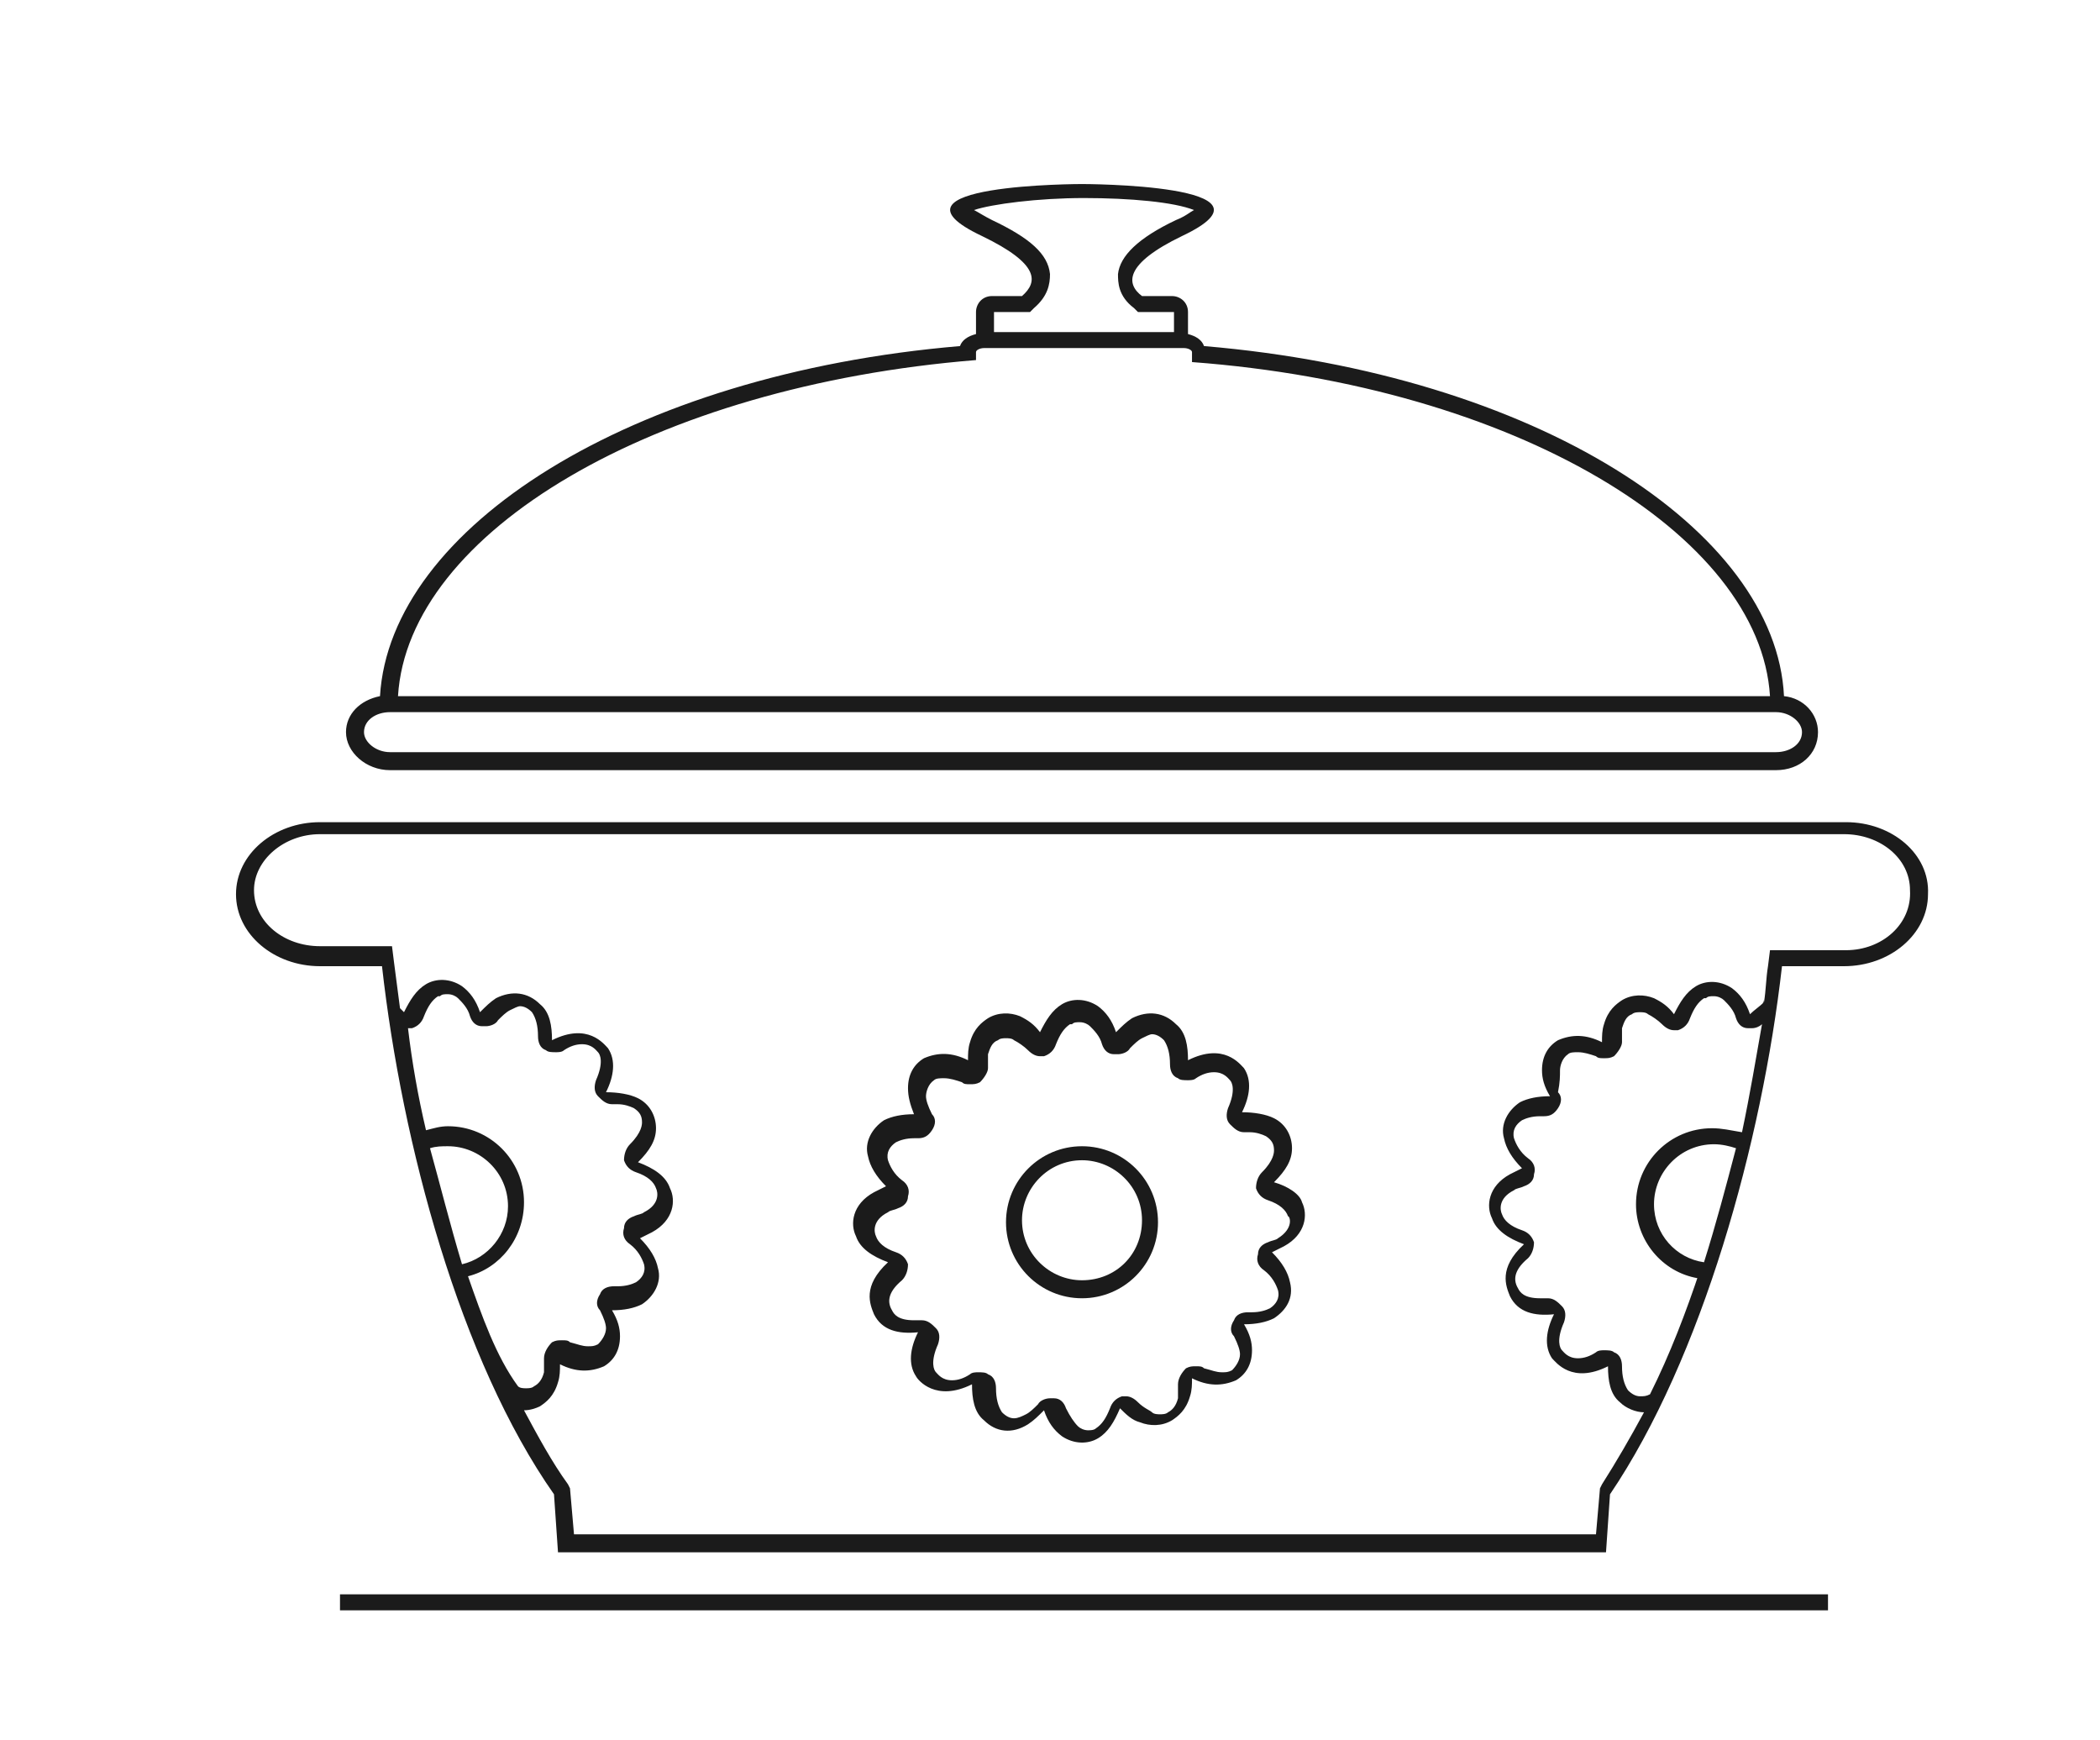 <svg xmlns="http://www.w3.org/2000/svg" xmlns:xlink="http://www.w3.org/1999/xlink" id="Layer_1" x="0px" y="0px" viewBox="0 0 105 87" style="enable-background:new 0 0 105 87;" xml:space="preserve"><style type="text/css">	.st0{fill:#1B1B1B;}</style><g>	<path class="st0" d="M19.5,38.5h69.3c1.2,0,2.1-0.8,2.1-1.9c0-0.9-0.7-1.7-1.7-1.8c-0.4-8.3-12.4-16.1-29-17.5  c-0.1-0.3-0.4-0.5-0.8-0.6v-1.1c0-0.5-0.4-0.8-0.8-0.8h-1.5c-0.8-0.6-0.9-1.6,2-3c5.5-2.6-5-2.6-5-2.6s-10.5,0-5,2.6  c2.9,1.4,2.8,2.3,2,3h-1.5c-0.5,0-0.8,0.4-0.8,0.8v1.1c-0.4,0.1-0.7,0.3-0.8,0.6c-16.5,1.4-28.5,9.1-29,17.5  c-1,0.2-1.7,0.9-1.7,1.8C17.3,37.6,18.3,38.5,19.5,38.5z M49.7,15.6h1.8l0.2-0.2c0.7-0.6,0.8-1.2,0.8-1.7c-0.1-1-1-1.8-2.9-2.7  c-0.4-0.2-0.7-0.4-0.9-0.5c0.9-0.3,3.2-0.6,5.5-0.6c2.3,0,4.5,0.2,5.5,0.6c-0.2,0.1-0.4,0.3-0.9,0.5c-1.9,0.9-2.8,1.8-2.9,2.7  c0,0.4,0,1.1,0.8,1.7l0.2,0.2h1.8v1h-9V15.6z M48.8,18C48.8,18,48.8,18,48.8,18l0-0.4c0-0.1,0.2-0.2,0.4-0.2h10  c0.2,0,0.4,0.1,0.4,0.2V18c0,0,0,0,0,0.1c16.1,1.2,28.4,8.6,28.9,16.7H19.9C20.4,26.6,32.7,19.3,48.8,18z M19.5,35.6h69.3  c0.7,0,1.3,0.5,1.3,1c0,0.6-0.6,1-1.3,1H19.5c-0.7,0-1.3-0.5-1.3-1C18.2,36,18.8,35.6,19.5,35.6z"></path>	<rect x="17" y="79.7" class="st0" width="74.4" height="0.8"></rect>	<path class="st0" d="M63.7,59.1c0.6-0.6,0.9-1.1,0.9-1.7c0-0.6-0.3-1.2-0.9-1.5c-0.4-0.2-1-0.3-1.6-0.3c0.4-0.8,0.5-1.6,0.1-2.2  c-0.2-0.2-1-1.3-2.8-0.4c0-0.7-0.1-1.4-0.6-1.8c-0.6-0.6-1.4-0.7-2.2-0.3c-0.3,0.2-0.5,0.4-0.8,0.7c-0.2-0.6-0.5-1-0.9-1.3  c-0.6-0.4-1.3-0.4-1.8-0.1c0,0,0,0,0,0c-0.5,0.3-0.8,0.8-1.1,1.4c-0.3-0.4-0.6-0.6-1-0.8c-0.5-0.2-1.1-0.2-1.6,0.1  c-0.3,0.2-0.7,0.5-0.9,1.2c-0.1,0.3-0.1,0.6-0.1,0.9c-0.8-0.4-1.5-0.4-2.2-0.1c-0.5,0.3-0.8,0.8-0.8,1.5c0,0.4,0.1,0.8,0.3,1.3  c-0.6,0-1.1,0.1-1.5,0.3c-0.6,0.4-1,1.1-0.8,1.8c0.1,0.5,0.4,1,0.9,1.5c-0.2,0.1-0.4,0.2-0.6,0.3h0c-1.1,0.6-1.2,1.6-0.9,2.2  c0.2,0.6,0.8,1,1.6,1.3c-1.3,1.2-0.9,2.1-0.7,2.6c0.4,0.8,1.2,1,2.2,0.9c-0.4,0.8-0.5,1.6-0.1,2.2c0.1,0.2,1,1.3,2.8,0.4  c0,0.7,0.1,1.4,0.6,1.8c0.6,0.6,1.4,0.7,2.2,0.2c0.3-0.2,0.5-0.4,0.8-0.7c0.2,0.6,0.5,1,0.9,1.3c0.6,0.4,1.3,0.4,1.8,0.1  c0.5-0.3,0.8-0.8,1.1-1.5c0.3,0.3,0.6,0.6,1,0.7c0.5,0.2,1.1,0.2,1.6-0.1c0.3-0.2,0.7-0.5,0.9-1.2c0.1-0.3,0.1-0.6,0.1-0.9  c0.8,0.4,1.5,0.4,2.2,0.1c0.5-0.3,0.8-0.8,0.8-1.5c0-0.4-0.1-0.8-0.4-1.3c0.6,0,1.1-0.1,1.5-0.3c0.6-0.4,1-1,0.8-1.8  c-0.1-0.5-0.4-1-0.9-1.5c0.2-0.1,0.4-0.2,0.6-0.3c1.1-0.6,1.2-1.6,0.9-2.2C65,59.7,64.4,59.3,63.7,59.1z M63.9,61.9  c-0.1,0.1-0.3,0.1-0.5,0.2c-0.3,0.1-0.5,0.3-0.5,0.6c-0.1,0.3,0,0.6,0.3,0.8c0.4,0.3,0.6,0.7,0.7,1c0.1,0.4-0.1,0.7-0.4,0.9  c-0.2,0.1-0.5,0.2-0.9,0.2c0,0-0.2,0-0.2,0c-0.3,0-0.6,0.1-0.7,0.4c-0.2,0.3-0.2,0.6,0,0.8c0.2,0.4,0.3,0.7,0.3,0.9  c0,0.3-0.2,0.6-0.4,0.8c-0.2,0.1-0.3,0.1-0.5,0.1c-0.3,0-0.5-0.1-0.9-0.2c-0.1-0.1-0.2-0.1-0.4-0.1c-0.2,0-0.3,0-0.5,0.1  c-0.2,0.2-0.4,0.5-0.4,0.8c0,0.3,0,0.5,0,0.7c-0.1,0.4-0.3,0.6-0.5,0.7c-0.1,0.1-0.3,0.1-0.4,0.1c-0.1,0-0.3,0-0.4-0.1  c-0.1-0.1-0.4-0.2-0.7-0.5c-0.2-0.2-0.4-0.3-0.6-0.3c-0.1,0-0.1,0-0.2,0c-0.3,0.1-0.5,0.3-0.6,0.6c-0.2,0.5-0.4,0.8-0.7,1  c-0.1,0.1-0.3,0.1-0.4,0.1c-0.2,0-0.4-0.1-0.5-0.2c-0.2-0.2-0.4-0.5-0.6-0.9c-0.1-0.3-0.3-0.5-0.6-0.5c-0.1,0-0.1,0-0.2,0  c-0.2,0-0.5,0.1-0.6,0.3c-0.2,0.2-0.4,0.4-0.6,0.5c-0.2,0.1-0.4,0.2-0.6,0.2c-0.2,0-0.4-0.1-0.6-0.3c-0.2-0.3-0.3-0.7-0.3-1.2  c0-0.3-0.1-0.6-0.4-0.7c-0.1-0.1-0.3-0.1-0.5-0.1c-0.1,0-0.3,0-0.4,0.1c-0.3,0.2-0.6,0.3-0.9,0.3c-0.5,0-0.7-0.3-0.8-0.4  c-0.1-0.1-0.3-0.5,0.1-1.4c0.1-0.3,0.1-0.6-0.1-0.8c-0.2-0.2-0.4-0.4-0.7-0.4c0,0,0,0-0.1,0c-0.1,0-0.2,0-0.3,0  c-0.8,0-1-0.3-1.1-0.5c-0.3-0.5-0.1-1,0.5-1.5c0.2-0.2,0.3-0.5,0.3-0.8c-0.1-0.3-0.3-0.5-0.6-0.6c-0.6-0.2-0.9-0.5-1-0.8  c-0.1-0.2-0.2-0.8,0.6-1.2c0.1-0.1,0.3-0.1,0.5-0.2c0.3-0.1,0.5-0.3,0.5-0.6c0.1-0.3,0-0.6-0.3-0.8c-0.4-0.3-0.6-0.7-0.7-1  c-0.1-0.4,0.1-0.7,0.4-0.9c0.2-0.1,0.5-0.2,0.9-0.2c0,0,0.2,0,0.2,0c0.3,0,0.5-0.1,0.7-0.4c0.2-0.3,0.2-0.6,0-0.8  c-0.2-0.4-0.3-0.7-0.3-0.9c0-0.2,0.1-0.6,0.4-0.8c0.1-0.1,0.3-0.1,0.5-0.1c0.3,0,0.6,0.1,0.9,0.2c0.1,0.1,0.2,0.1,0.4,0.1  c0.2,0,0.3,0,0.5-0.1c0.2-0.2,0.4-0.5,0.4-0.7c0-0.3,0-0.5,0-0.7c0.1-0.3,0.2-0.6,0.5-0.7c0.1-0.1,0.3-0.1,0.4-0.1  c0.1,0,0.3,0,0.4,0.1c0.2,0.1,0.5,0.3,0.7,0.5c0.2,0.2,0.4,0.3,0.6,0.3c0.1,0,0.1,0,0.2,0c0.3-0.1,0.5-0.3,0.6-0.6  c0.2-0.5,0.4-0.8,0.7-1c0,0,0,0,0.1,0c0.1-0.1,0.2-0.1,0.4-0.1c0.2,0,0.4,0.1,0.5,0.2c0.2,0.2,0.5,0.5,0.6,0.9  c0.1,0.3,0.3,0.5,0.6,0.5c0,0,0.1,0,0.2,0c0.2,0,0.5-0.1,0.6-0.3c0.2-0.2,0.4-0.4,0.6-0.5c0.2-0.1,0.4-0.2,0.5-0.2  c0.2,0,0.4,0.1,0.6,0.3c0.2,0.3,0.3,0.7,0.3,1.2c0,0.3,0.1,0.6,0.4,0.7c0.1,0.1,0.3,0.1,0.5,0.1c0.1,0,0.3,0,0.4-0.1  c0.3-0.2,0.6-0.3,0.9-0.3c0.5,0,0.7,0.3,0.8,0.4c0.1,0.1,0.3,0.5-0.1,1.4c-0.1,0.3-0.1,0.6,0.1,0.8c0.2,0.2,0.4,0.4,0.7,0.4  c0,0,0,0,0.1,0c0.1,0,0.2,0,0.2,0c0.3,0,0.6,0.1,0.8,0.2c0.3,0.2,0.4,0.4,0.4,0.7c0,0.1,0,0.5-0.6,1.1c-0.2,0.2-0.3,0.5-0.3,0.8  c0.1,0.3,0.3,0.5,0.6,0.6c0.6,0.2,0.9,0.5,1,0.8C64.5,60.8,64.7,61.4,63.9,61.9z"></path>	<path class="st0" d="M54.1,57.3c-2.1,0-3.8,1.7-3.8,3.8c0,2.1,1.7,3.8,3.8,3.8s3.8-1.7,3.8-3.8C57.9,59,56.2,57.3,54.1,57.3z   M54.1,64c-1.6,0-3-1.3-3-3c0-1.6,1.3-3,3-3c1.6,0,3,1.3,3,3C57.1,62.7,55.8,64,54.1,64z"></path>	<path class="st0" d="M92.3,41.1H16c-2.3,0-4.2,1.6-4.2,3.6c0,2,1.9,3.6,4.2,3.6h3.1c1,8.9,3.9,19.7,8.6,26.4l0.2,2.9h52.4l0.2-2.9  c4.6-6.8,7.6-17.6,8.6-26.4h3.1c2.3,0,4.2-1.6,4.2-3.6C96.5,42.7,94.6,41.1,92.3,41.1z M21.5,57.4c0.3-0.1,0.6-0.1,0.9-0.1  c1.6,0,3,1.3,3,3c0,1.4-1,2.6-2.3,2.9C22.5,61.2,22,59.2,21.5,57.4z M23.4,63.8c1.6-0.4,2.8-1.9,2.8-3.7c0-2.1-1.7-3.8-3.8-3.8  c-0.4,0-0.7,0.1-1.1,0.2c-0.4-1.7-0.7-3.4-0.9-5.1c0,0,0,0,0,0c0.1,0,0.1,0,0.2,0c0.3-0.1,0.5-0.3,0.6-0.6c0.2-0.5,0.4-0.8,0.7-1  c0,0,0,0,0.1,0c0.1-0.1,0.2-0.1,0.4-0.1c0.2,0,0.4,0.1,0.5,0.2c0.2,0.2,0.5,0.5,0.6,0.9c0.1,0.3,0.3,0.5,0.6,0.5c0.1,0,0.1,0,0.2,0  c0.2,0,0.5-0.1,0.6-0.3c0.2-0.2,0.4-0.4,0.6-0.5c0.2-0.1,0.4-0.2,0.5-0.2c0.2,0,0.4,0.1,0.6,0.3c0.2,0.3,0.3,0.7,0.3,1.2  c0,0.3,0.1,0.6,0.4,0.7c0.1,0.1,0.3,0.1,0.5,0.1c0.1,0,0.3,0,0.4-0.1c0.3-0.2,0.6-0.3,0.9-0.3c0.5,0,0.7,0.3,0.8,0.4  c0.1,0.1,0.3,0.5-0.1,1.4c-0.1,0.3-0.1,0.6,0.1,0.8c0.2,0.2,0.4,0.4,0.7,0.4c0,0,0,0,0.1,0c0.1,0,0.2,0,0.2,0  c0.3,0,0.6,0.1,0.8,0.2c0.3,0.2,0.4,0.4,0.4,0.7c0,0.1,0,0.5-0.6,1.1c-0.2,0.2-0.3,0.5-0.3,0.8c0.1,0.3,0.3,0.5,0.6,0.6  c0.6,0.2,0.9,0.5,1,0.8c0.1,0.2,0.2,0.8-0.6,1.2c-0.1,0.1-0.3,0.1-0.5,0.2c-0.3,0.1-0.5,0.3-0.5,0.6c-0.1,0.3,0,0.6,0.3,0.8  c0.4,0.3,0.6,0.7,0.7,1c0.1,0.4-0.1,0.7-0.4,0.9c-0.2,0.1-0.5,0.2-0.9,0.2c0,0-0.2,0-0.2,0c-0.3,0-0.6,0.1-0.7,0.4  c-0.2,0.3-0.2,0.6,0,0.8c0.2,0.4,0.3,0.7,0.3,0.9c0,0.3-0.2,0.6-0.4,0.8c-0.2,0.1-0.3,0.1-0.5,0.1c-0.3,0-0.5-0.1-0.9-0.2  c-0.1-0.1-0.2-0.1-0.4-0.1c-0.2,0-0.3,0-0.5,0.1c-0.2,0.2-0.4,0.5-0.4,0.8c0,0.3,0,0.5,0,0.7c-0.1,0.4-0.3,0.6-0.5,0.7  c-0.1,0.1-0.3,0.1-0.4,0.1c-0.1,0-0.3,0-0.4-0.1C24.8,67.8,24.1,65.8,23.4,63.8z M85.2,63.1c-1.4-0.2-2.5-1.4-2.5-2.9  c0-1.6,1.3-3,3-3c0.4,0,0.8,0.1,1.1,0.2C86.3,59.3,85.8,61.2,85.2,63.1z M85.6,56.4c-2.1,0-3.8,1.7-3.8,3.8c0,1.8,1.3,3.4,3.1,3.7  c0-0.1,0.1-0.3,0.1-0.4c-0.7,2.1-1.5,4.2-2.5,6.2c-0.2,0.1-0.3,0.1-0.5,0.1c-0.2,0-0.4-0.1-0.6-0.3c-0.2-0.3-0.3-0.7-0.3-1.2  c0-0.3-0.1-0.6-0.4-0.7c-0.1-0.1-0.3-0.1-0.5-0.1c-0.1,0-0.3,0-0.4,0.1c-0.3,0.2-0.6,0.3-0.9,0.3c-0.5,0-0.7-0.3-0.8-0.4  c-0.1-0.1-0.3-0.5,0.1-1.4c0.1-0.3,0.1-0.6-0.1-0.8c-0.2-0.2-0.4-0.4-0.7-0.4c0,0,0,0-0.1,0c-0.1,0-0.2,0-0.3,0  c-0.8,0-1-0.3-1.1-0.5c-0.3-0.5-0.1-1,0.5-1.5c0.2-0.2,0.3-0.5,0.3-0.8c-0.1-0.3-0.3-0.5-0.6-0.6c-0.6-0.2-0.9-0.5-1-0.8  c-0.1-0.2-0.2-0.8,0.6-1.2c0.1-0.1,0.3-0.1,0.5-0.2c0.3-0.1,0.5-0.3,0.5-0.6c0.1-0.3,0-0.6-0.3-0.8c-0.4-0.3-0.6-0.7-0.7-1  c-0.1-0.4,0.1-0.7,0.4-0.9c0.2-0.1,0.5-0.2,0.9-0.2c0,0,0.2,0,0.2,0c0.3,0,0.5-0.1,0.7-0.4c0.2-0.3,0.2-0.6,0-0.8  C78,54.1,78,53.8,78,53.5c0-0.2,0.1-0.6,0.4-0.8c0.1-0.1,0.3-0.1,0.5-0.1c0.3,0,0.6,0.1,0.9,0.2c0.1,0.1,0.2,0.1,0.4,0.1  c0.2,0,0.3,0,0.5-0.1c0.2-0.2,0.4-0.5,0.4-0.7c0-0.3,0-0.5,0-0.7c0.1-0.3,0.2-0.6,0.5-0.7c0.1-0.1,0.3-0.1,0.4-0.1  c0.1,0,0.3,0,0.4,0.1c0.2,0.1,0.5,0.3,0.7,0.5c0.2,0.2,0.4,0.3,0.6,0.3c0.1,0,0.1,0,0.2,0c0.3-0.1,0.5-0.3,0.6-0.6  c0.2-0.5,0.4-0.8,0.7-1c0,0,0,0,0.1,0c0.1-0.1,0.2-0.1,0.4-0.1c0.2,0,0.4,0.1,0.5,0.2c0.2,0.2,0.5,0.5,0.6,0.9  c0.1,0.3,0.3,0.5,0.6,0.5c0.1,0,0.1,0,0.2,0c0.2,0,0.4-0.1,0.5-0.2c-0.3,1.7-0.6,3.5-1,5.4C86.5,56.5,86.1,56.4,85.6,56.4z   M88.1,50.5c0-0.2,0.1-0.4,0.1-0.5C88.1,50.2,88.1,50.4,88.1,50.5z M92.3,47.5h-3.8l-0.1,0.8c-0.1,0.6-0.1,1.2-0.2,1.8  c-0.2,0.2-0.5,0.4-0.7,0.6c-0.2-0.6-0.5-1-0.9-1.3c-0.6-0.4-1.3-0.4-1.8-0.1c0,0,0,0,0,0c-0.5,0.3-0.8,0.8-1.1,1.4  c-0.3-0.4-0.6-0.6-1-0.8c-0.5-0.2-1.1-0.2-1.6,0.1c-0.3,0.2-0.7,0.5-0.9,1.2c-0.1,0.3-0.1,0.6-0.1,0.9c-0.8-0.4-1.5-0.4-2.2-0.1  c-0.5,0.3-0.8,0.8-0.8,1.5c0,0.4,0.1,0.8,0.4,1.3c-0.6,0-1.1,0.1-1.5,0.3c-0.6,0.4-1,1.1-0.8,1.8c0.1,0.5,0.4,1,0.9,1.5  c-0.2,0.1-0.4,0.2-0.6,0.3h0c-1.1,0.6-1.2,1.6-0.9,2.2c0.2,0.6,0.8,1,1.6,1.3c-1.3,1.2-0.9,2.1-0.7,2.6c0.4,0.8,1.2,1,2.2,0.9  c-0.4,0.8-0.5,1.6-0.1,2.2c0.2,0.2,1,1.3,2.8,0.4c0,0.7,0.1,1.4,0.6,1.8c0.3,0.3,0.8,0.5,1.2,0.5c-0.7,1.3-1.4,2.5-2.1,3.6  l-0.1,0.2l-0.2,2.3H28.7l-0.2-2.3l-0.1-0.2c-0.8-1.1-1.5-2.4-2.2-3.7c0.3,0,0.6-0.1,0.8-0.2c0.3-0.2,0.7-0.5,0.9-1.2  c0.1-0.3,0.1-0.6,0.1-0.9c0.8,0.4,1.5,0.4,2.2,0.1c0.5-0.3,0.8-0.8,0.8-1.5c0-0.4-0.1-0.8-0.4-1.3c0.6,0,1.1-0.1,1.5-0.3  c0.6-0.4,1-1.1,0.8-1.8c-0.1-0.5-0.4-1-0.9-1.5c0.2-0.1,0.4-0.2,0.6-0.3c1.1-0.6,1.2-1.6,0.9-2.2c-0.2-0.6-0.8-1-1.6-1.3  c0.6-0.6,0.9-1.1,0.9-1.7c0-0.6-0.3-1.2-0.9-1.5c-0.4-0.2-1-0.3-1.6-0.3c0.4-0.8,0.5-1.6,0.1-2.2c-0.2-0.2-1-1.3-2.8-0.4  c0-0.7-0.1-1.4-0.6-1.8c-0.6-0.6-1.4-0.7-2.2-0.3c-0.3,0.2-0.5,0.4-0.8,0.7c-0.2-0.6-0.5-1-0.9-1.3c-0.6-0.4-1.3-0.4-1.8-0.1  c0,0,0,0,0,0c-0.5,0.3-0.8,0.8-1.1,1.4c-0.1-0.1-0.1-0.1-0.2-0.2c-0.1-0.8-0.2-1.5-0.3-2.3l-0.1-0.8H16c-1.8,0-3.3-1.2-3.3-2.8  c0-1.5,1.5-2.8,3.3-2.8h76.2c1.8,0,3.3,1.2,3.3,2.8C95.6,46.2,94.1,47.5,92.3,47.5z"></path></g></svg>